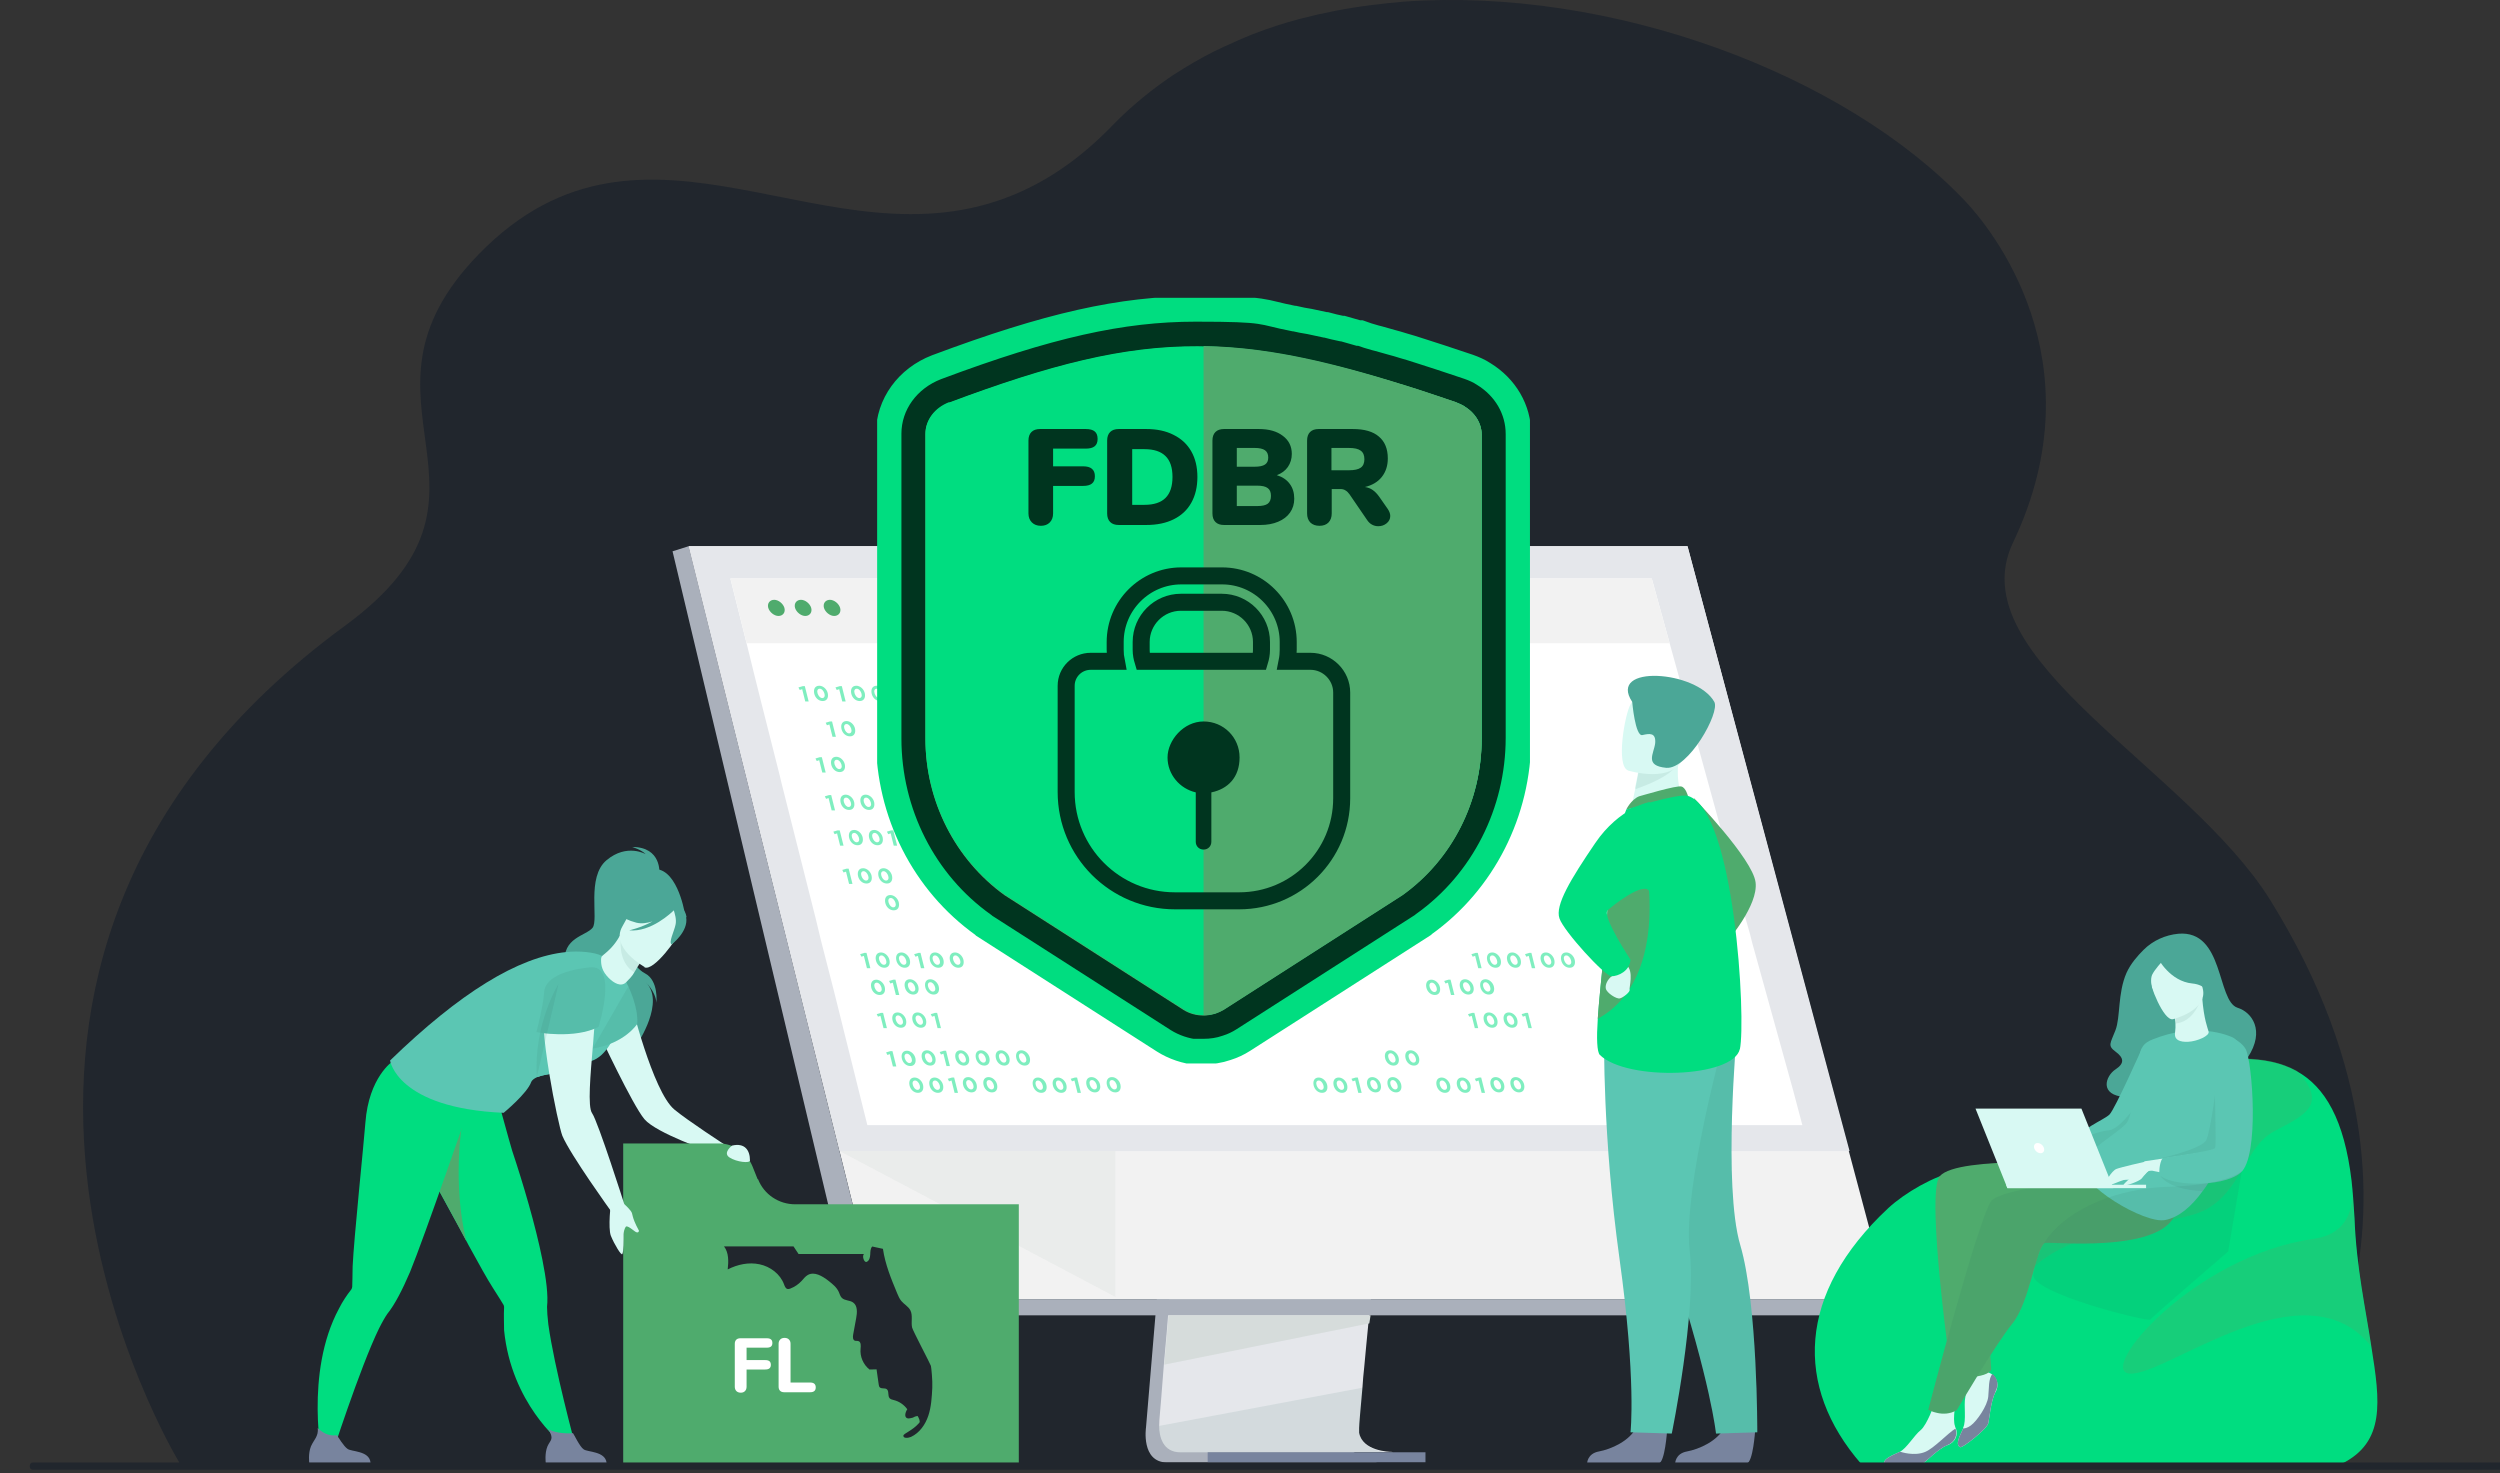 <svg width="560" height="330" viewBox="0 0 560 330" fill="none" xmlns="http://www.w3.org/2000/svg">
<rect x="0" y="0" width="560" height="330" fill="#333333" stroke="none"/>
<g clip-path="url(#clip0_3002_25075)">
<path d="M508.829 328.457C478.719 328.457 40.304 328.552 40.113 327.79C40.113 327.695 40.113 327.599 40.113 327.504C39.923 327.123 -27.445 216.876 77.275 140.17C118.249 110.155 74.703 90.335 107.291 56.89C144.738 18.489 185.616 60.987 227.257 43.549C234.594 40.5 242.026 35.545 249.363 27.922C253.556 23.634 258.13 19.918 262.989 16.678C263.752 16.202 264.514 15.726 265.276 15.249C268.23 13.439 271.184 11.819 274.328 10.39C276.425 9.437 278.521 8.484 280.713 7.626C284.143 6.292 287.669 5.149 291.29 4.196C296.435 2.862 301.771 1.814 307.107 1.147C309.489 0.861 311.872 0.575 314.254 0.384C360.754 -3.046 413.161 16.488 440.223 45.074C445.654 50.791 470.429 80.616 450.895 121.589C438.603 147.412 490.153 172.091 508.544 201.63C555.139 276.716 509.306 327.409 508.829 328.362V328.457Z" fill="#21262D"/>
<path d="M267.47 191.908L256.702 319.783C256.702 319.783 255.559 327.501 261.371 327.597C270.9 327.597 308.538 327.597 308.538 327.597C308.538 327.597 301.392 325.977 301.487 322.356C301.582 318.068 314.065 190.765 314.065 190.765L267.47 192.004V191.908Z" fill="#AAB0BB"/>
<path d="M312.064 325.312C310.158 325.312 273.663 325.312 264.42 325.312C260.418 325.312 259.656 321.691 259.656 319.404C259.656 318.356 259.751 317.499 259.751 317.499L260.037 314.163L260.704 305.683L261.371 298.155L262.133 288.531L262.8 280.432L270.423 189.528L317.019 188.29C317.019 188.29 311.778 241.555 308.062 280.337C307.68 284.625 307.299 288.817 306.918 292.629C306.823 293.867 306.728 295.106 306.537 296.25C306.156 299.966 305.87 303.301 305.584 306.255C305.394 307.779 305.298 309.304 305.203 310.638C304.727 315.879 304.441 319.214 304.441 319.881C304.441 320.262 304.441 320.643 304.441 320.929C305.203 325.026 311.111 325.217 311.778 325.217L312.064 325.312Z" fill="#E5E7EB"/>
<path d="M154.267 122.348L180.471 227.545L184.092 241.933L196.289 291.006H422.976L378.001 122.348H154.267Z" fill="#F2F2F2"/>
<path d="M154.27 122.348L150.649 123.492L191.432 294.627L196.292 291.006L154.27 122.348Z" fill="#AAB0BB"/>
<path d="M191.429 294.627H416.782L422.976 291.006H196.289L191.429 294.627Z" fill="#AAB0BB"/>
<path d="M270.52 327.598H319.307V325.311H270.52V327.598Z" fill="#78849E"/>
<path d="M307.013 294.627L306.727 296.438L260.799 305.681L261.466 298.248L261.751 294.627H307.013Z" fill="#D6DCDB"/>
<path d="M312.064 325.31C310.158 325.31 273.663 325.31 264.42 325.31C260.418 325.31 259.656 321.689 259.656 319.402L305.298 310.826C304.822 316.067 304.536 319.402 304.536 320.069C304.536 320.45 304.536 320.831 304.536 321.117C305.298 325.214 311.206 325.405 311.873 325.405L312.064 325.31Z" fill="#2B685F" fill-opacity="0.1"/>
<path d="M154.267 122.348H378.001L414.305 257.846H188.094L154.267 122.348Z" fill="#E5E7EB"/>
<path d="M403.729 252.035H194.288L186.856 222.21L183.902 210.681L182.759 205.916L175.041 175.329L174.659 173.709L170.562 157.511L168.752 150.269L167.227 144.075L163.606 129.592H369.997L373.999 144.075L375.715 150.269L377.716 157.511L390.865 205.249L392.009 209.251L392.485 211.157L401.633 244.126L403.729 252.035Z" fill="white"/>
<path d="M373.999 144.075H167.227L163.606 129.592H369.997L373.999 144.075Z" fill="#F2F2F2"/>
<path d="M172.089 136.166C171.803 135.118 172.47 134.356 173.423 134.356C174.375 134.356 175.424 135.213 175.71 136.166C175.995 137.214 175.328 137.977 174.375 137.977C173.423 137.977 172.374 137.119 172.089 136.166Z" fill="#4FAB6D"/>
<path d="M178.089 136.166C177.803 135.118 178.47 134.356 179.423 134.356C180.376 134.356 181.424 135.213 181.71 136.166C181.995 137.214 181.328 137.977 180.376 137.977C179.423 137.977 178.374 137.119 178.089 136.166Z" fill="#4FAB6D"/>
<path d="M184.569 136.166C184.283 135.118 184.95 134.356 185.903 134.356C186.856 134.356 187.904 135.213 188.19 136.166C188.476 137.214 187.809 137.977 186.856 137.977C185.903 137.977 184.855 137.119 184.569 136.166Z" fill="#4FAB6D"/>
<path opacity="0.3" d="M249.848 257.849V290.511L188.094 257.849H249.848Z" fill="#D6DCDB"/>
<path d="M147.695 195.627C147.695 195.627 148.267 189.719 141.597 189.719C141.597 189.719 143.598 190.291 144.646 191.339C144.646 191.339 140.453 188.861 135.88 192.673C131.306 196.484 134.165 206.013 132.735 207.823C131.306 209.634 125.875 210.015 126.542 215.828C127.209 221.64 143.789 228.977 142.74 233.837C142.74 233.837 149.22 224.308 144.551 219.925C144.551 219.925 146.838 222.021 147.028 224.594C147.028 224.594 147.6 219.639 144.456 218.019C141.692 216.59 139.405 211.444 139.596 210.587C139.882 209.634 147.6 195.531 147.6 195.531L147.695 195.627Z" fill="#4BA797"/>
<path d="M141.213 224.021C141.213 224.021 146.168 244.412 151.027 248.51C153.981 250.987 162.652 256.609 162.652 256.609L159.032 257.943C159.032 257.943 147.025 253.846 144.357 250.701C141.689 247.557 134.257 231.644 134.257 231.644L141.308 223.926L141.213 224.021Z" fill="#D8F9F3"/>
<path d="M169.707 264.138L168.563 261.279C167.324 258.23 164.371 256.134 161.035 256.134H139.596V327.789H228.213V269.76H178.092C174.471 269.76 171.136 267.568 169.802 264.138H169.707Z" fill="#4FAB6D"/>
<path d="M193.585 280.9H178.881L177.746 279.192H162.178C163.264 280.579 163.214 282.609 163.005 284.354C165.2 283.228 167.742 282.683 170.147 283.203C172.553 283.71 174.773 285.381 175.624 287.696C175.784 288.129 175.97 288.649 176.426 288.736C176.636 288.773 176.845 288.711 177.043 288.637C177.993 288.266 178.856 287.684 179.547 286.941C179.991 286.458 180.386 285.914 180.953 285.592C182.433 284.762 184.222 285.852 185.567 286.892C186.467 287.597 187.392 288.327 187.873 289.367C188.083 289.825 188.207 290.358 188.564 290.717C189.218 291.373 190.341 291.224 191.093 291.756C192.129 292.474 192.018 294.034 191.784 295.272C191.562 296.497 191.327 297.735 191.105 298.961C191.019 299.456 191.007 300.124 191.475 300.31C191.735 300.409 192.031 300.31 192.29 300.409C192.894 300.607 192.832 301.461 192.771 302.092C192.586 303.85 193.375 305.682 194.769 306.771C195.3 306.759 195.818 306.747 196.348 306.734C196.508 307.861 196.669 308.987 196.829 310.114C196.866 310.349 196.903 310.596 197.064 310.757C197.446 311.153 198.174 310.856 198.618 311.166C199.21 311.587 198.791 312.651 199.272 313.196C199.506 313.456 199.888 313.53 200.221 313.617C201.418 313.914 202.504 314.657 203.231 315.672C202.8 316.315 202.491 317.417 203.219 317.689C203.429 317.764 203.651 317.739 203.873 317.689C204.971 317.516 204.44 317.38 205.526 317.169C205.785 317.516 206.192 318.395 205.933 318.692C204.391 320.487 202.393 321.081 202.356 321.588C202.306 322.245 203.478 322.133 204.07 321.861C205.97 320.982 207.277 319.113 207.944 317.12C208.61 315.127 208.721 312.998 208.832 310.893C208.918 309.235 208.622 306.4 208.523 305.954C208.437 305.583 204.44 298.02 204.305 297.351C204.046 296.076 204.514 294.64 203.91 293.489C203.453 292.635 202.504 292.152 201.887 291.41C201.467 290.902 201.221 290.296 200.962 289.689C199.617 286.458 198.272 283.19 197.779 279.737C196.977 279.563 196.175 279.39 195.374 279.217C194.942 279.687 194.966 280.405 194.929 281.037C194.892 281.68 194.72 282.423 194.128 282.658C193.536 282.893 193.03 281.235 193.56 280.888L193.585 280.9Z" fill="#21262D"/>
<path d="M165.93 311.965C165.529 311.965 165.204 311.845 164.952 311.605C164.712 311.353 164.592 311.028 164.592 310.627V301.022C164.592 300.622 164.7 300.314 164.918 300.096C165.135 299.879 165.444 299.77 165.844 299.77H171.744C172.179 299.77 172.499 299.856 172.705 300.028C172.91 300.199 173.013 300.468 173.013 300.834C173.013 301.188 172.91 301.451 172.705 301.623C172.499 301.794 172.179 301.88 171.744 301.88H167.233V304.659H171.401C171.836 304.659 172.156 304.744 172.361 304.916C172.567 305.087 172.67 305.356 172.67 305.722C172.67 306.076 172.567 306.339 172.361 306.511C172.156 306.683 171.836 306.768 171.401 306.768H167.233V310.627C167.233 311.039 167.113 311.365 166.873 311.605C166.644 311.845 166.33 311.965 165.93 311.965ZM175.659 311.862C175.259 311.862 174.95 311.754 174.733 311.536C174.516 311.319 174.407 311.01 174.407 310.61V301.005C174.407 300.605 174.527 300.285 174.767 300.045C175.007 299.805 175.333 299.685 175.745 299.685C176.157 299.685 176.482 299.805 176.723 300.045C176.963 300.285 177.083 300.605 177.083 301.005V309.684H181.474C182.308 309.684 182.726 310.05 182.726 310.782C182.726 311.502 182.308 311.862 181.474 311.862H175.659Z" fill="white"/>
<path d="M94.714 259.944C94.714 259.944 94.714 260.134 94.809 260.23C95.857 262.135 98.335 266.709 101.098 271.759C102.432 274.142 103.766 276.619 105.005 279.001C107.196 283.003 109.197 286.624 110.436 288.53C111.675 290.436 112.532 291.865 112.818 292.341C112.914 292.532 112.914 292.722 112.914 292.913C112.818 294.628 112.914 296.343 112.914 297.963C114.533 314.353 125.587 323.119 125.587 323.119L128.827 323.595C128.827 323.595 124.157 306.348 122.823 296.629C122.633 295.009 122.538 293.675 122.538 292.723C122.823 290.15 122.347 286.434 121.489 282.146C119.965 274.523 117.202 265.185 114.724 257.752C114.533 257.276 109.96 240.601 109.96 240.601C106.053 244.031 91.951 245.365 91.951 245.365C91.951 245.365 89.568 251.177 94.428 259.849L94.714 259.944Z" fill="#00DD80"/>
<path d="M135.972 327.694H122.251C122.251 327.694 121.965 325.597 122.632 323.977C123.299 322.453 124.252 322.453 122.727 319.975C123.585 320.833 126.443 321.214 128.349 321.024C128.635 321.405 129.874 324.073 130.731 324.644C131.589 325.311 135.591 325.026 135.877 327.694H135.972Z" fill="#78849E"/>
<path d="M94.715 259.942C94.715 259.942 94.715 260.133 94.81 260.228C95.859 262.134 101.766 272.901 104.434 277.952C101.29 264.897 103.482 251.938 103.482 251.938L94.62 260.038L94.715 259.942Z" fill="#4FAB6D"/>
<path d="M145.788 194.769C145.788 194.388 137.975 198.39 137.593 198.772C133.877 202.869 134.925 208.3 137.022 208.3C138.356 208.3 138.165 210.587 138.165 210.587L153.316 204.203C153.316 204.203 151.505 193.531 145.788 194.769Z" fill="#4BA797"/>
<path d="M140.739 220.97C140.739 220.97 143.026 225.544 142.74 229.355C142.74 229.355 139.976 233.738 132.735 234.882C132.735 234.882 138.928 220.97 140.739 220.97Z" fill="#5BC6B3"/>
<path d="M105.481 246.413V243.84C100.43 244.507 87.948 237.742 87.948 237.742C87.948 237.742 82.612 241.268 81.849 251.463C81.468 256.418 79.277 277.381 78.991 283.67C78.991 285.957 78.895 287.577 78.895 288.244C78.895 288.435 78.8 288.625 78.705 288.816C77.657 290.15 76.704 291.579 75.942 293.104C68.128 307.587 72.225 327.312 72.225 327.312L74.036 326.835C74.036 326.835 80.611 306.348 84.899 297.582C85.661 296.057 86.328 294.914 86.804 294.247C88.424 292.246 90.139 288.911 91.855 284.909C94.999 277.286 105.576 246.604 105.576 246.604L105.481 246.413Z" fill="#00DD80"/>
<path d="M82.995 327.692H69.273C69.273 327.692 68.988 325.596 69.655 323.976C70.322 322.451 71.37 321.784 71.179 319.878C72.037 320.736 73.466 321.784 75.467 321.498C75.753 321.879 76.992 323.976 77.849 324.547C78.707 325.214 82.709 324.929 82.995 327.597V327.692Z" fill="#78849E"/>
<path d="M131.78 237.742C129.97 238.028 132.066 239.552 129.589 239.838C125.968 240.219 122.252 240.505 120.346 241.268C119.679 241.553 119.202 241.935 119.012 242.316C118.154 244.888 112.818 249.272 112.818 249.272C88.901 248.223 87.377 237.551 87.377 237.551C102.908 222.496 116.058 214.301 126.921 213.253C129.589 212.967 133.114 213.253 134.829 214.111C138.641 215.826 140.737 220.971 140.737 220.971C140.737 220.971 138.831 236.598 131.78 237.837V237.742Z" fill="#5BC6B3"/>
<path d="M129.59 239.839C125.97 240.22 122.253 240.506 120.348 241.268C119.585 229.358 125.207 220.401 125.207 220.401C125.207 220.401 128.828 235.361 129.686 239.839H129.59Z" fill="#5BC6B3"/>
<path d="M132.638 218.4C132.638 218.4 123.586 217.924 121.966 223.641C120.346 229.358 125.015 252.037 125.968 254.419C127.779 258.707 136.926 271.38 136.926 271.38L139.88 269.855C139.88 269.855 133.972 251.274 132.638 249.369C130.542 246.51 135.306 220.878 132.638 218.4Z" fill="#D8F9F3"/>
<path d="M139.976 269.853C139.976 269.853 140.738 270.52 141.31 271.282C141.882 272.044 141.31 272.33 143.12 275.665C143.12 275.665 143.12 276.142 142.644 276.047C142.263 276.047 140.929 274.617 140.262 274.713C140.262 274.713 139.785 275.094 139.69 276.428C139.69 277.666 139.69 280.43 139.404 280.906C139.214 281.383 137.594 278.715 136.831 276.809C136.164 275.094 136.831 269.376 136.831 269.376L139.881 269.758L139.976 269.853Z" fill="#D8F9F3"/>
<path d="M120.157 231.167C120.157 231.262 128.733 232.786 134.069 230.023C134.069 230.023 138.548 216.016 132.164 216.683C125.779 217.35 121.968 219.351 121.873 222.4C121.682 225.449 120.157 231.167 120.157 231.167Z" fill="#5BC6B3"/>
<path d="M140.739 220.97C140.739 220.97 143.026 225.544 142.74 229.355C142.74 229.355 139.976 233.738 132.735 234.882" fill="#2B685F" fill-opacity="0.1"/>
<path d="M120.251 241.268C119.489 229.358 125.111 220.401 125.111 220.401L120.251 241.268Z" fill="#2B685F" fill-opacity="0.1"/>
<path d="M120.157 231.167C120.157 231.262 128.733 232.786 134.069 230.023C134.069 230.023 138.548 216.016 132.164 216.683C125.779 217.35 121.968 219.351 121.873 222.4C121.682 225.449 120.157 231.167 120.157 231.167Z" fill="#2B685F" fill-opacity="0.1"/>
<path d="M134.64 215.064C134.64 216.207 134.831 217.541 136.356 219.066C137.499 220.209 139.119 221.162 140.262 220.019C140.834 219.447 141.692 218.589 142.073 217.827C143.026 216.112 144.264 214.397 144.264 214.397L139.119 209.918L138.833 209.632C137.499 212.014 136.165 213.063 135.022 214.016C134.64 214.301 134.64 214.683 134.64 215.159V215.064Z" fill="#D8F9F3"/>
<path d="M144.264 214.396C144.264 214.396 143.121 216.111 142.073 217.826C138.928 215.825 138.833 211.919 139.119 209.822L144.264 214.301V214.396Z" fill="#2B685F" fill-opacity="0.1"/>
<path d="M144.358 216.587C144.358 216.587 136.64 212.299 139.403 207.535C142.166 202.771 143.024 198.959 148.074 201.532C153.124 204.105 153.029 206.487 152.457 208.297C151.885 210.108 146.454 217.635 144.358 216.682V216.587Z" fill="#D8F9F3"/>
<path d="M153.793 205.441C153.412 203.345 152.364 203.154 151.601 203.249C148.743 198.485 144.074 200.391 144.074 200.391C141.596 203.535 137.975 204.012 137.975 204.012C137.975 204.012 138.833 205.727 142.549 206.68C143.693 206.966 144.931 206.775 146.17 206.394C143.597 207.823 140.929 208.395 140.929 208.395C145.789 208.871 150.458 204.393 150.934 203.916C151.125 204.583 151.601 206.013 151.315 207.156C151.03 208.586 149.696 211.158 150.458 211.539C150.458 211.539 154.269 208.681 153.698 205.441H153.793Z" fill="#4BA797"/>
<path d="M163.989 256.61C163.989 256.61 161.797 258.23 163.417 259.278C165.037 260.326 167.991 260.612 167.991 259.945C167.991 257.658 166.848 255.943 163.989 256.61Z" fill="#D8F9F3"/>
<path d="M524.457 327.883H416.878C401.918 310.636 402.49 289.673 422.977 270.615C426.693 267.185 433.077 263.469 438.222 262.325C447.751 260.038 458.614 259.562 458.709 259.467C458.709 259.467 470.715 257.752 474.146 253.654C484.818 240.695 487.486 238.885 487.486 238.885C498.348 236.789 507.591 236.122 514.452 239.933C520.836 243.459 525.124 250.891 526.744 264.422C527.03 266.994 527.22 269.758 527.411 272.807C527.792 283.765 529.984 293.579 531.222 301.869C533.128 313.876 534.367 323.023 524.552 327.883H524.457Z" fill="#00DD80"/>
<path opacity="0.3" d="M509.021 253.657C502.447 257.277 501.684 268.998 491.393 272.047C481.102 275.096 463.665 274.81 453.755 285.578C444.226 295.964 433.65 269.569 438.223 262.137C447.752 259.85 458.615 259.374 458.71 259.278C458.71 259.278 473.384 259.278 476.814 255.086C487.487 242.222 487.487 238.792 487.487 238.792C498.349 236.695 507.592 236.028 514.453 239.84C521.98 247.653 515.691 250.036 509.117 253.561L509.021 253.657Z" fill="#4FAB6D"/>
<path opacity="0.3" d="M531.127 301.583C516.071 282.716 485.008 308.443 477.004 307.681C469.667 307.014 491.392 281.287 518.358 277.475C529.221 275.951 526.648 264.612 526.648 264.326C526.934 266.898 527.125 269.662 527.315 272.616C527.696 283.574 529.888 293.293 531.127 301.583Z" fill="#4FAB6D"/>
<path d="M446.991 311.781C445.943 313.782 445.657 317.594 445.371 318.833C445.085 320.071 439.558 324.454 439.082 324.169C437.843 323.597 439.082 321.501 439.749 319.976C439.749 319.976 439.749 319.881 439.749 319.785C440.511 318.261 439.844 314.735 440.225 313.02C440.606 311.21 438.796 306.445 438.796 306.445L441.845 302.634C441.845 302.634 444.037 306.731 445.561 307.493C445.847 307.589 446.133 307.779 446.324 307.97C447.372 308.827 447.848 310.257 446.991 311.877V311.781Z" fill="#D8F9F3"/>
<path d="M487.962 209.156C485.008 209.442 482.244 210.681 480.148 212.777C478.814 214.111 477.289 215.826 476.337 217.922C474.336 222.496 475.003 227.832 473.859 230.786C472.716 233.74 472.049 234.216 473.859 235.55C475.67 236.884 476.051 238.123 473.859 239.552C471.668 240.982 470.048 245.365 476.146 245.746C482.244 246.127 494.155 243.936 495.775 242.792C497.3 241.649 501.492 239.934 503.493 236.884C507.495 230.786 504.351 226.689 501.207 225.736C496.537 224.211 498.253 208.298 487.962 209.156Z" fill="#4BA797"/>
<path d="M479.863 234.692C479.863 234.692 473.765 248.414 472.526 249.652C471.288 250.891 465.284 253.178 465.856 255.179C466.428 257.18 470.906 259.086 472.717 258.609C474.623 258.133 479.292 250.033 479.292 250.033L479.863 234.597V234.692Z" fill="#5BC6B3"/>
<path d="M466.332 256.321C466.332 256.321 466.617 253.939 472.43 253.177C475.67 252.796 481.006 243.839 481.006 243.839L475.67 257.941L470.429 260.228L466.332 256.417V256.321Z" fill="#2B685F" fill-opacity="0.1"/>
<path d="M468.714 260.802C468.714 260.802 438.604 258.706 434.506 263.47C431.267 267.282 437.175 308.636 437.175 308.636C437.175 308.636 445.369 308.922 446.036 306.73C446.036 306.73 444.512 286.625 445.75 283.194C446.989 279.764 446.227 274.905 446.227 274.905C446.227 274.905 462.235 277.287 467.285 276.048C472.335 274.809 468.619 260.802 468.619 260.802H468.714Z" fill="#4FAB6D"/>
<path d="M436.224 323.689C434.127 324.547 431.554 327.31 430.411 328.072C429.363 328.835 422.312 328.549 422.121 328.072C421.549 326.834 423.932 325.976 425.551 325.214C427.076 324.451 428.791 321.498 430.22 320.354C431.65 319.211 433.365 314.351 433.365 314.351L438.225 313.398C438.225 313.398 437.272 317.877 437.939 319.497C437.939 319.687 438.034 319.782 438.129 319.973C438.606 321.402 438.129 323.022 436.128 323.784L436.224 323.689Z" fill="#D8F9F3"/>
<path d="M481.866 262.23C481.866 262.23 449.087 265.565 446.133 268.9C443.274 272.235 431.935 315.781 431.935 315.781C431.935 315.781 435.27 317.687 438.32 315.876C438.32 315.876 446.991 301.107 450.802 296.438C454.614 291.769 456.043 279.667 458.044 278.429C458.616 278.048 477.864 280.239 485.01 274.808C492.061 269.376 481.866 262.23 481.866 262.23Z" fill="#4FAB6D"/>
<path d="M481.866 262.23C481.866 262.23 449.087 265.565 446.133 268.9C443.274 272.235 431.935 315.781 431.935 315.781C431.935 315.781 435.27 317.687 438.32 315.876C438.32 315.876 446.991 301.107 450.802 296.438C454.614 291.769 456.043 279.667 458.044 278.429C458.616 278.048 477.864 280.239 485.01 274.808C492.061 269.376 481.866 262.23 481.866 262.23Z" fill="#2B685F" fill-opacity="0.1"/>
<path d="M496.158 262.325C495.301 263.945 494.443 265.47 493.395 266.804C490.918 270.234 488.059 272.712 485.01 273.283C480.531 274.236 465.571 265.47 466.334 260.705C466.715 258.133 475.1 253.368 476.434 251.463C477.768 249.557 478.626 240.028 479.293 236.217C479.864 233.358 481.58 233.072 483.866 232.215C493.395 228.975 500.161 232.405 500.161 232.405C504.544 234.883 502.066 250.986 496.158 262.23V262.325Z" fill="#5BC6B3"/>
<path d="M495.777 222.593C495.777 222.593 496.253 220.306 496.539 217.733C496.73 215.923 493.967 210.206 489.774 210.396C489.774 210.396 487.868 210.777 486.248 212.111C484.914 213.16 483.104 215.446 485.867 220.878L486.63 222.688L495.777 222.498V222.593Z" fill="#4BA797"/>
<path d="M487.199 231.931C487.295 232.884 488.248 233.456 490.153 233.36C492.154 233.265 495.013 232.026 494.727 231.074C494.536 230.311 493.679 228.406 493.298 223.546H492.917C492.917 223.641 486.818 225.356 486.818 225.356C486.818 225.356 487.104 227.262 487.295 229.168C487.39 230.692 487.104 231.455 487.199 231.931Z" fill="#D8F9F3"/>
<path d="M486.915 225.451C486.915 225.451 487.201 227.356 487.391 229.262C490.822 228.881 492.442 225.546 493.013 223.736L486.915 225.451Z" fill="#2B685F" fill-opacity="0.1"/>
<path d="M486.725 228.309C486.725 228.309 494.729 226.308 493.395 221.353C492.061 216.398 492.252 212.777 487.106 213.92C481.961 214.969 481.484 217.16 481.484 218.875C481.484 220.59 484.629 228.69 486.725 228.309Z" fill="#D8F9F3"/>
<path d="M483.39 214.684C483.39 214.684 486.058 219.83 491.108 220.306C494.062 220.592 494.92 222.593 494.92 222.593C494.92 222.593 494.062 217.067 492.538 213.636C492.538 213.636 484.343 211.445 483.39 214.684Z" fill="#4BA797"/>
<path d="M484.343 215.349C484.343 215.349 482.628 217.159 482.056 218.398C481.294 220.303 482.818 224.21 483.485 225.068C483.485 225.068 479.769 218.779 481.008 216.016C482.342 213.157 484.343 215.349 484.343 215.349Z" fill="#4BA797"/>
<path d="M460.045 261.28C460.045 261.28 458.425 262.995 458.235 263.09C457.187 263.566 455.853 263.281 455.186 263.471C454.519 263.662 454.614 263.281 455.186 262.899C455.662 262.614 456.805 262.709 456.329 262.614C455.853 262.518 453.28 262.042 452.327 262.232C450.802 262.614 449.564 262.232 449.468 262.042C449.373 261.851 452.994 260.136 453.947 260.231C454.995 260.231 457.949 260.231 457.949 260.231L459.95 261.47L460.045 261.28Z" fill="#FFB27D"/>
<path d="M502.829 235.55C502.829 235.55 503.782 258.895 501.019 262.23C498.351 265.375 487.012 263.278 482.057 262.23C481.771 262.23 481.295 262.23 480.913 262.516C480.532 262.897 480.342 260.134 480.342 260.134C480.342 260.134 495.206 257.942 496.159 257.656C497.589 257.275 496.636 241.172 496.636 241.172L502.734 235.55H502.829Z" fill="#D8F9F3"/>
<path d="M481.578 261.943C481.578 261.943 480.244 263.277 479.768 263.944C479.291 264.611 475.766 265.85 475.67 265.469C475.67 265.088 477.29 263.944 477.386 263.563C477.481 263.182 479.387 261.086 480.435 260.8C481.578 260.514 481.578 261.848 481.578 261.848V261.943Z" fill="#D8F9F3"/>
<path d="M480.437 260.231C480.437 260.231 475.006 261.47 474.053 261.851C473.1 262.232 471.194 264.996 471.957 265.472C472.433 265.758 474.625 264.614 475.673 264.329C476.721 264.138 479.865 264.614 481.295 261.851C481.485 261.565 480.437 260.231 480.437 260.231Z" fill="#D8F9F3"/>
<path d="M436.224 323.692C434.127 324.549 431.554 327.312 430.411 328.075C429.363 328.837 422.312 328.551 422.121 328.075C421.549 326.836 423.932 325.978 425.551 325.216H425.742C425.742 325.216 428.791 326.264 431.269 325.216C433.27 324.359 436.128 321.214 438.034 319.975C438.51 321.405 438.034 323.025 436.033 323.787L436.224 323.692Z" fill="#78849E"/>
<path d="M446.991 311.78C445.943 313.781 445.657 317.592 445.371 318.831C445.085 320.07 439.558 324.453 439.082 324.167C437.843 323.595 439.082 321.499 439.749 319.975C440.225 319.975 440.797 319.784 441.464 319.308C442.798 318.355 445.18 314.924 445.371 312.828C445.561 311.113 445.371 308.731 446.324 307.778C447.372 308.635 447.848 310.065 446.991 311.685V311.78Z" fill="#78849E"/>
<path d="M473.383 266.139H449.656L442.51 248.32H466.236L473.383 266.139Z" fill="#D8F9F3"/>
<path d="M449.374 265.375H480.723V266.138H449.659L449.374 265.375Z" fill="#D8F9F3"/>
<path d="M455.661 257.18C455.471 256.513 455.852 256.036 456.424 256.036C456.995 256.036 457.662 256.513 457.853 257.18C458.044 257.847 457.662 258.323 457.091 258.323C456.519 258.323 455.852 257.847 455.661 257.18Z" fill="white"/>
<path d="M496.156 262.327C495.299 263.947 494.441 265.471 493.393 266.805C485.77 266.519 483.96 263.47 483.96 263.47L496.156 262.327Z" fill="#2B685F" fill-opacity="0.1"/>
<path d="M484.343 259.374C484.343 259.374 493.014 257.373 494.158 255.467C495.206 253.561 496.73 241.174 496.73 241.174L500.351 245.843L499.589 256.801C499.589 256.801 495.492 260.898 495.206 260.708C494.92 260.517 484.343 259.374 484.343 259.374Z" fill="#2B685F" fill-opacity="0.1"/>
<path d="M500.161 232.501C500.161 232.501 502.257 233.549 503.019 234.979C504.544 237.742 506.164 259.182 501.876 262.707C497.588 266.233 485.106 265.566 483.676 262.993C483.676 262.993 483.581 260.611 484.439 259.372C484.439 259.372 495.682 257.848 496.159 257.181C496.635 256.514 495.778 241.268 496.349 239.934C496.921 238.6 500.256 232.501 500.256 232.501H500.161Z" fill="#5BC6B3"/>
<path d="M502.067 262.422C502.067 262.422 498.827 265.471 485.296 265.852C474.72 266.233 463.476 270.426 458.33 277.763C456.901 279.764 455.853 283.194 455.472 285.481C454.805 289.674 481.199 296.154 481.676 295.582C482.057 295.01 499.113 280.336 499.113 280.336L502.162 262.327L502.067 262.422Z" fill="#2B685F" fill-opacity="0.1"/>
<path d="M379.431 178.761C379.431 178.761 392.58 192.387 393.247 197.628C393.914 202.773 386.958 210.777 386.958 210.777L379.431 178.761Z" fill="#4FAB6D"/>
<path d="M373.43 320.451C373.43 320.451 372.953 327.692 371.524 327.788C371.334 327.788 364.378 327.788 364.378 327.788H355.516C355.516 327.788 355.516 325.596 358.184 325.12C360.757 324.643 365.14 322.833 366.665 319.498C368.284 315.877 373.335 320.451 373.335 320.451H373.43Z" fill="#78849E"/>
<path d="M393.154 320.451C393.154 320.451 392.677 327.692 391.248 327.788C391.057 327.788 384.101 327.788 384.101 327.788H375.24C375.24 327.788 375.24 325.596 377.908 325.12C380.48 324.643 384.864 322.833 386.388 319.498C388.008 315.877 393.058 320.451 393.058 320.451H393.154Z" fill="#78849E"/>
<path d="M363.805 242.41C363.805 242.41 366.092 257.18 374.668 283.479C383.244 309.778 384.387 321.117 384.387 321.117L393.63 320.831C393.63 320.831 393.725 292.15 389.819 278.905C385.912 265.66 389.056 231.262 389.056 231.262L363.805 242.315V242.41Z" fill="#5BC6B3"/>
<path d="M363.805 242.41C363.805 242.41 366.092 257.18 374.668 283.479C383.244 309.778 384.387 321.117 384.387 321.117L393.63 320.831C393.63 320.831 393.725 292.15 389.819 278.905C385.912 265.66 389.056 231.262 389.056 231.262L363.805 242.315V242.41Z" fill="#2B685F" fill-opacity="0.1"/>
<path d="M359.326 232.122C359.326 232.122 358.945 254.419 362.756 281.861C366.568 309.209 365.234 320.834 365.234 320.834L374.477 321.119C374.477 321.119 380.099 293.772 378.479 280.051C376.954 266.33 386.102 233.074 386.102 233.074L359.231 232.122H359.326Z" fill="#5BC6B3"/>
<path d="M377.336 179.999L372.381 183.239L365.234 181.905C365.33 181.333 365.806 178.951 366.283 176.759C366.283 176.664 366.283 176.473 366.283 176.378C366.664 174.567 366.95 172.948 366.95 172.948L373.62 169.994L376.097 168.946C376.097 168.946 375.907 170.947 375.907 171.232C375.43 176.378 377.241 179.904 377.241 179.904L377.336 179.999Z" fill="#D8F9F3"/>
<path d="M367.14 178.378C367.236 178.378 375.716 175.805 376.669 176.186C377.622 176.472 378.098 178.283 378.098 178.283L364.282 181.332C364.282 181.332 365.33 179.14 367.14 178.378Z" fill="#4FAB6D"/>
<path d="M389.723 234.978C388.294 241.458 364.472 242.22 358.374 236.312C357.707 235.645 357.612 232.501 357.897 228.308C358.469 220.018 360.089 207.631 360.184 201.247C360.184 198.198 360.661 195.053 361.233 192.195C362.471 186.096 364.282 181.332 364.282 181.332C364.282 181.332 375.907 177.616 378.098 178.283C388.58 181.427 391.153 228.499 389.723 235.074V234.978Z" fill="#00DD80"/>
<path d="M357.898 228.214C358.47 219.924 360.09 207.537 360.185 201.153C360.185 198.103 360.661 194.959 361.233 192.1L368.189 190.862C368.189 190.862 374.954 218.781 357.898 228.214Z" fill="#4FAB6D"/>
<path d="M361.707 216.686C361.707 216.686 362.184 217.829 361.136 218.591C360.087 219.354 359.516 220.592 359.706 221.45C359.897 222.403 362.088 223.832 362.851 223.641C363.613 223.451 365.138 222.212 365.042 221.736C364.852 221.259 366.09 217.543 364.28 216.114C362.47 214.685 361.707 216.686 361.707 216.686Z" fill="#D8F9F3"/>
<path d="M369.617 179.617C369.617 179.617 362.756 180.856 357.325 188.86C351.893 196.864 348.273 202.772 349.321 205.726C350.274 208.584 359.421 218.589 360.946 218.685C362.47 218.685 365.043 217.541 365.234 214.968C365.234 214.968 358.849 205.344 360.088 203.915C360.66 203.343 368.473 196.959 369.521 199.818C371.332 204.582 369.521 179.712 369.521 179.712L369.617 179.617Z" fill="#00DD80"/>
<path d="M375.525 171.421C374.095 173.898 368.569 175.995 366.377 176.757C366.377 176.662 366.377 176.471 366.377 176.376C366.758 174.565 367.044 172.946 367.044 172.946L373.714 169.992C375.144 169.992 376.096 170.278 375.429 171.326L375.525 171.421Z" fill="#2B685F" fill-opacity="0.1"/>
<path d="M364.565 172.567C364.565 172.567 375.237 175.902 377.239 169.232C379.24 162.562 381.908 158.465 375.237 155.987C368.472 153.51 366.376 155.702 365.232 157.798C363.994 159.894 361.897 171.519 364.661 172.567H364.565Z" fill="#D8F9F3"/>
<path d="M365.616 157.225C365.616 157.225 366.283 165.039 367.903 164.657C369.523 164.276 370.953 164.086 370.762 166.468C370.476 168.85 368.285 171.518 373.239 171.995C378.194 172.376 385.341 159.607 384.007 157.225C380.1 150.174 359.995 148.745 365.616 157.225Z" fill="#4BA797"/>
<path d="M566.003 327.598H7.336C6.968 327.598 6.669 327.897 6.669 328.265V328.551C6.669 328.919 6.968 329.218 7.336 329.218H566.003C566.371 329.218 566.67 328.919 566.67 328.551V328.265C566.67 327.897 566.371 327.598 566.003 327.598Z" fill="#21262D"/>
<g opacity="0.5">
<path d="M192.766 179.715C192.575 178.762 192.956 178 193.909 178C194.767 178 195.624 178.762 195.815 179.715C196.005 180.668 195.624 181.43 194.671 181.43C193.719 181.43 192.956 180.668 192.766 179.715ZM195.053 179.715C194.862 179.143 194.481 178.667 194.004 178.667C193.528 178.667 193.337 179.143 193.528 179.715C193.719 180.286 194.1 180.763 194.576 180.763C195.053 180.763 195.243 180.286 195.053 179.715Z" fill="#00DD80"/>
<path d="M179.711 154.368L179.139 154.559L178.853 153.987L179.806 153.701H180.282L181.14 157.131H180.378L179.711 154.463V154.368Z" fill="#00DD80"/>
<path d="M182.377 155.32C182.187 154.367 182.568 153.604 183.521 153.604C184.378 153.604 185.236 154.367 185.426 155.32C185.617 156.273 185.236 157.035 184.283 157.035C183.33 157.035 182.568 156.273 182.377 155.32ZM184.664 155.32C184.473 154.748 184.092 154.271 183.616 154.271C183.139 154.271 182.949 154.748 183.139 155.32C183.33 155.891 183.711 156.368 184.188 156.368C184.664 156.368 184.855 155.891 184.664 155.32Z" fill="#00DD80"/>
<path d="M198.293 202.2C198.102 201.247 198.484 200.485 199.436 200.485C200.294 200.485 201.152 201.247 201.342 202.2C201.533 203.153 201.152 203.915 200.199 203.915C199.246 203.915 198.484 203.153 198.293 202.2ZM200.58 202.2C200.389 201.628 200.008 201.152 199.532 201.152C199.055 201.152 198.865 201.628 199.055 202.2C199.246 202.772 199.627 203.248 200.103 203.248C200.58 203.248 200.77 202.772 200.58 202.2Z" fill="#00DD80"/>
<path d="M183.522 170.281L182.95 170.471L182.665 169.899L183.617 169.614H184.094L184.951 173.044H184.189L183.522 170.376V170.281Z" fill="#00DD80"/>
<path d="M186.189 171.232C185.998 170.279 186.379 169.517 187.332 169.517C188.19 169.517 189.047 170.279 189.238 171.232C189.428 172.185 189.047 172.947 188.094 172.947C187.142 172.947 186.379 172.185 186.189 171.232ZM188.476 171.232C188.285 170.66 187.904 170.184 187.427 170.184C186.951 170.184 186.76 170.66 186.951 171.232C187.142 171.803 187.523 172.28 187.999 172.28C188.476 172.28 188.666 171.803 188.476 171.232Z" fill="#00DD80"/>
<path d="M185.808 162.274L185.236 162.465L184.95 161.893L185.903 161.607H186.379L187.237 165.037H186.475L185.808 162.369V162.274Z" fill="#00DD80"/>
<path d="M188.478 163.229C188.287 162.276 188.668 161.514 189.621 161.514C190.479 161.514 191.336 162.276 191.527 163.229C191.717 164.182 191.336 164.944 190.383 164.944C189.431 164.944 188.668 164.182 188.478 163.229ZM190.669 163.229C190.479 162.658 190.098 162.181 189.621 162.181C189.145 162.181 188.954 162.658 189.145 163.229C189.335 163.801 189.716 164.277 190.193 164.277C190.669 164.277 190.86 163.801 190.669 163.229Z" fill="#00DD80"/>
<path d="M185.618 178.76L185.046 178.95L184.76 178.378L185.713 178.093H186.189L187.047 181.523H186.285L185.618 178.855V178.76Z" fill="#00DD80"/>
<path d="M188.288 179.715C188.097 178.762 188.478 178 189.431 178C190.289 178 191.146 178.762 191.337 179.715C191.528 180.668 191.146 181.43 190.194 181.43C189.241 181.43 188.478 180.668 188.288 179.715ZM190.575 179.715C190.384 179.143 190.003 178.667 189.527 178.667C189.05 178.667 188.86 179.143 189.05 179.715C189.241 180.286 189.622 180.763 190.098 180.763C190.575 180.763 190.765 180.286 190.575 179.715Z" fill="#00DD80"/>
<path d="M195.241 155.32C195.05 154.367 195.431 153.604 196.384 153.604C197.242 153.604 198.099 154.367 198.29 155.32C198.481 156.273 198.099 157.035 197.147 157.035C196.194 157.035 195.431 156.273 195.241 155.32ZM197.432 155.32C197.242 154.748 196.861 154.271 196.384 154.271C195.908 154.271 195.717 154.748 195.908 155.32C196.098 155.891 196.48 156.368 196.956 156.368C197.432 156.368 197.623 155.891 197.432 155.32Z" fill="#00DD80"/>
<path d="M188 154.368L187.428 154.559L187.142 153.987L188.095 153.701H188.572L189.429 157.131H188.667L188 154.463V154.368Z" fill="#00DD80"/>
<path d="M190.67 155.32C190.48 154.367 190.861 153.604 191.814 153.604C192.671 153.604 193.529 154.367 193.719 155.32C193.91 156.273 193.529 157.035 192.576 157.035C191.623 157.035 190.861 156.273 190.67 155.32ZM192.957 155.32C192.766 154.748 192.385 154.271 191.909 154.271C191.432 154.271 191.242 154.748 191.432 155.32C191.623 155.891 192.004 156.368 192.481 156.368C192.957 156.368 193.148 155.891 192.957 155.32Z" fill="#00DD80"/>
<path d="M196.767 196.196C196.576 195.243 196.958 194.481 197.91 194.481C198.768 194.481 199.626 195.243 199.816 196.196C200.007 197.149 199.626 197.911 198.673 197.911C197.72 197.911 196.958 197.149 196.767 196.196ZM198.959 196.196C198.768 195.624 198.387 195.148 197.91 195.148C197.434 195.148 197.243 195.624 197.434 196.196C197.625 196.768 198.006 197.244 198.482 197.244C198.959 197.244 199.149 196.768 198.959 196.196Z" fill="#00DD80"/>
<path d="M187.523 186.669L186.952 186.86L186.666 186.288L187.619 186.002H188.095L188.953 189.432H188.19L187.523 186.764V186.669Z" fill="#00DD80"/>
<path d="M190.194 187.62C190.003 186.668 190.384 185.905 191.337 185.905C192.195 185.905 193.052 186.668 193.243 187.62C193.433 188.573 193.052 189.336 192.099 189.336C191.147 189.336 190.384 188.573 190.194 187.62ZM192.385 187.62C192.195 187.049 191.814 186.572 191.337 186.572C190.861 186.572 190.67 187.049 190.861 187.62C191.051 188.192 191.432 188.669 191.909 188.669C192.385 188.669 192.576 188.192 192.385 187.62Z" fill="#00DD80"/>
<path d="M194.671 187.62C194.481 186.668 194.862 185.905 195.815 185.905C196.672 185.905 197.53 186.668 197.721 187.62C197.911 188.573 197.53 189.336 196.577 189.336C195.624 189.336 194.862 188.573 194.671 187.62ZM196.958 187.62C196.768 187.049 196.387 186.572 195.91 186.572C195.434 186.572 195.243 187.049 195.434 187.62C195.624 188.192 196.005 188.669 196.482 188.669C196.958 188.669 197.149 188.192 196.958 187.62Z" fill="#00DD80"/>
<path d="M199.531 186.669L198.959 186.86L198.673 186.288L199.626 186.002H200.103L200.96 189.432H200.198L199.531 186.764V186.669Z" fill="#00DD80"/>
<path d="M189.526 195.245L188.954 195.435L188.668 194.864L189.621 194.578H190.098L190.955 198.008H190.193L189.526 195.34V195.245Z" fill="#00DD80"/>
<path d="M192.192 196.196C192.002 195.243 192.383 194.481 193.336 194.481C194.193 194.481 195.051 195.243 195.242 196.196C195.432 197.149 195.051 197.911 194.098 197.911C193.145 197.911 192.383 197.149 192.192 196.196ZM194.479 196.196C194.289 195.624 193.908 195.148 193.431 195.148C192.955 195.148 192.764 195.624 192.955 196.196C193.145 196.768 193.526 197.244 194.003 197.244C194.479 197.244 194.67 196.768 194.479 196.196Z" fill="#00DD80"/>
<path d="M200.768 215.064C200.578 214.111 200.959 213.349 201.912 213.349C202.769 213.349 203.627 214.111 203.817 215.064C204.008 216.017 203.627 216.779 202.674 216.779C201.721 216.779 200.959 216.017 200.768 215.064ZM202.96 215.064C202.769 214.492 202.388 214.016 201.912 214.016C201.435 214.016 201.245 214.492 201.435 215.064C201.626 215.636 202.007 216.112 202.483 216.112C202.96 216.112 203.15 215.636 202.96 215.064Z" fill="#00DD80"/>
<path d="M205.628 214.112L205.056 214.303L204.77 213.731L205.723 213.445H206.2L207.057 216.876H206.295L205.628 214.208V214.112Z" fill="#00DD80"/>
<path d="M193.527 214.112L192.956 214.303L192.67 213.731L193.623 213.445H194.099L194.957 216.876H194.194L193.527 214.208V214.112Z" fill="#00DD80"/>
<path d="M196.194 215.064C196.003 214.111 196.384 213.349 197.337 213.349C198.195 213.349 199.052 214.111 199.243 215.064C199.434 216.017 199.052 216.779 198.099 216.779C197.147 216.779 196.384 216.017 196.194 215.064ZM198.481 215.064C198.29 214.492 197.909 214.016 197.432 214.016C196.956 214.016 196.765 214.492 196.956 215.064C197.147 215.636 197.528 216.112 198.004 216.112C198.481 216.112 198.671 215.636 198.481 215.064Z" fill="#00DD80"/>
<path d="M208.298 215.064C208.108 214.111 208.489 213.349 209.442 213.349C210.299 213.349 211.157 214.111 211.347 215.064C211.538 216.017 211.157 216.779 210.204 216.779C209.251 216.779 208.489 216.017 208.298 215.064ZM210.49 215.064C210.299 214.492 209.918 214.016 209.442 214.016C208.965 214.016 208.775 214.492 208.965 215.064C209.156 215.636 209.537 216.112 210.013 216.112C210.49 216.112 210.68 215.636 210.49 215.064Z" fill="#00DD80"/>
<path d="M212.776 215.064C212.585 214.111 212.966 213.349 213.919 213.349C214.777 213.349 215.635 214.111 215.825 215.064C216.016 216.017 215.635 216.779 214.682 216.779C213.729 216.779 212.966 216.017 212.776 215.064ZM215.063 215.064C214.872 214.492 214.491 214.016 214.015 214.016C213.538 214.016 213.348 214.492 213.538 215.064C213.729 215.636 214.11 216.112 214.586 216.112C215.063 216.112 215.253 215.636 215.063 215.064Z" fill="#00DD80"/>
<path d="M195.148 221.164C194.957 220.212 195.338 219.449 196.291 219.449C197.149 219.449 198.006 220.212 198.197 221.164C198.388 222.117 198.006 222.88 197.054 222.88C196.101 222.88 195.338 222.117 195.148 221.164ZM197.435 221.164C197.244 220.593 196.863 220.116 196.387 220.116C195.91 220.116 195.72 220.593 195.91 221.164C196.101 221.736 196.482 222.213 196.958 222.213C197.435 222.213 197.625 221.736 197.435 221.164Z" fill="#00DD80"/>
<path d="M200.007 220.116L199.436 220.307L199.15 219.735L200.103 219.449H200.579L201.437 222.88H200.674L200.007 220.212V220.116Z" fill="#00DD80"/>
<path d="M202.674 221.068C202.483 220.115 202.865 219.353 203.817 219.353C204.675 219.353 205.533 220.115 205.723 221.068C205.914 222.021 205.533 222.783 204.58 222.783C203.627 222.783 202.865 222.021 202.674 221.068ZM204.961 221.068C204.77 220.496 204.389 220.02 203.913 220.02C203.436 220.02 203.246 220.496 203.436 221.068C203.627 221.639 204.008 222.116 204.484 222.116C204.961 222.116 205.151 221.639 204.961 221.068Z" fill="#00DD80"/>
<path d="M207.248 221.068C207.058 220.115 207.439 219.353 208.392 219.353C209.249 219.353 210.107 220.115 210.298 221.068C210.488 222.021 210.107 222.783 209.154 222.783C208.201 222.783 207.439 222.021 207.248 221.068ZM209.44 221.068C209.249 220.496 208.868 220.02 208.392 220.02C207.915 220.02 207.725 220.496 207.915 221.068C208.106 221.639 208.487 222.116 208.964 222.116C209.44 222.116 209.631 221.639 209.44 221.068Z" fill="#00DD80"/>
<path d="M337.602 215.064C337.411 214.111 337.792 213.349 338.745 213.349C339.603 213.349 340.46 214.111 340.651 215.064C340.841 216.017 340.46 216.779 339.507 216.779C338.555 216.779 337.792 216.017 337.602 215.064ZM339.889 215.064C339.698 214.492 339.317 214.016 338.84 214.016C338.364 214.016 338.173 214.492 338.364 215.064C338.555 215.636 338.936 216.112 339.412 216.112C339.889 216.112 340.079 215.636 339.889 215.064Z" fill="#00DD80"/>
<path d="M342.461 214.112L341.89 214.303L341.604 213.731L342.557 213.445H343.033L343.891 216.876H343.128L342.461 214.208V214.112Z" fill="#00DD80"/>
<path d="M330.454 214.112L329.882 214.303L329.596 213.731L330.549 213.445H331.025L331.883 216.876H331.121L330.454 214.208V214.112Z" fill="#00DD80"/>
<path d="M333.124 215.064C332.933 214.111 333.314 213.349 334.267 213.349C335.125 213.349 335.983 214.111 336.173 215.064C336.364 216.017 335.983 216.779 335.03 216.779C334.077 216.779 333.315 216.017 333.124 215.064ZM335.316 215.064C335.125 214.492 334.744 214.016 334.267 214.016C333.791 214.016 333.6 214.492 333.791 215.064C333.982 215.636 334.363 216.112 334.839 216.112C335.316 216.112 335.506 215.636 335.316 215.064Z" fill="#00DD80"/>
<path d="M345.128 215.064C344.937 214.111 345.318 213.349 346.271 213.349C347.129 213.349 347.986 214.111 348.177 215.064C348.368 216.017 347.986 216.779 347.034 216.779C346.081 216.779 345.318 216.017 345.128 215.064ZM347.415 215.064C347.224 214.492 346.843 214.016 346.367 214.016C345.89 214.016 345.7 214.492 345.89 215.064C346.081 215.636 346.462 216.112 346.938 216.112C347.415 216.112 347.605 215.636 347.415 215.064Z" fill="#00DD80"/>
<path d="M349.702 215.064C349.512 214.111 349.893 213.349 350.846 213.349C351.703 213.349 352.561 214.111 352.751 215.064C352.942 216.017 352.561 216.779 351.608 216.779C350.655 216.779 349.893 216.017 349.702 215.064ZM351.894 215.064C351.703 214.492 351.322 214.016 350.846 214.016C350.369 214.016 350.179 214.492 350.369 215.064C350.56 215.636 350.941 216.112 351.417 216.112C351.894 216.112 352.084 215.636 351.894 215.064Z" fill="#00DD80"/>
<path d="M319.497 221.164C319.307 220.212 319.688 219.449 320.641 219.449C321.498 219.449 322.356 220.212 322.546 221.164C322.737 222.117 322.356 222.88 321.403 222.88C320.45 222.88 319.688 222.117 319.497 221.164ZM321.784 221.164C321.594 220.593 321.212 220.116 320.736 220.116C320.259 220.116 320.069 220.593 320.259 221.164C320.45 221.736 320.831 222.213 321.308 222.213C321.784 222.213 321.975 221.736 321.784 221.164Z" fill="#00DD80"/>
<path d="M324.357 220.116L323.785 220.307L323.499 219.735L324.452 219.449H324.929L325.786 222.88H325.024L324.357 220.212V220.116Z" fill="#00DD80"/>
<path d="M327.023 221.068C326.833 220.115 327.214 219.353 328.167 219.353C329.024 219.353 329.882 220.115 330.073 221.068C330.263 222.021 329.882 222.783 328.929 222.783C327.976 222.783 327.214 222.021 327.023 221.068ZM329.31 221.068C329.12 220.496 328.739 220.02 328.262 220.02C327.786 220.02 327.595 220.496 327.786 221.068C327.976 221.639 328.357 222.116 328.834 222.116C329.31 222.116 329.501 221.639 329.31 221.068Z" fill="#00DD80"/>
<path d="M331.598 221.068C331.407 220.115 331.788 219.353 332.741 219.353C333.599 219.353 334.456 220.115 334.647 221.068C334.838 222.021 334.456 222.783 333.504 222.783C332.551 222.783 331.788 222.021 331.598 221.068ZM333.789 221.068C333.599 220.496 333.218 220.02 332.741 220.02C332.265 220.02 332.074 220.496 332.265 221.068C332.455 221.639 332.837 222.116 333.313 222.116C333.789 222.116 333.98 221.639 333.789 221.068Z" fill="#00DD80"/>
<path d="M206.486 236.98C206.295 236.027 206.676 235.265 207.629 235.265C208.487 235.265 209.344 236.027 209.535 236.98C209.725 237.933 209.344 238.695 208.391 238.695C207.438 238.695 206.676 237.933 206.486 236.98ZM208.772 236.98C208.582 236.408 208.201 235.932 207.724 235.932C207.248 235.932 207.057 236.408 207.248 236.98C207.438 237.552 207.82 238.028 208.296 238.028C208.772 238.028 208.963 237.552 208.772 236.98Z" fill="#00DD80"/>
<path d="M211.345 236.028L210.773 236.219L210.488 235.647L211.44 235.361H211.917L212.774 238.792H212.012L211.345 236.124V236.028Z" fill="#00DD80"/>
<path d="M197.242 227.546L196.67 227.736L196.384 227.165L197.337 226.879H197.814L198.671 230.309H197.909L197.242 227.641V227.546Z" fill="#00DD80"/>
<path d="M199.912 228.501C199.722 227.548 200.103 226.786 201.056 226.786C201.913 226.786 202.771 227.548 202.961 228.501C203.152 229.454 202.771 230.216 201.818 230.216C200.865 230.216 200.103 229.454 199.912 228.501ZM202.199 228.501C202.008 227.929 201.627 227.453 201.151 227.453C200.674 227.453 200.484 227.929 200.674 228.501C200.865 229.073 201.246 229.549 201.723 229.549C202.199 229.549 202.39 229.073 202.199 228.501Z" fill="#00DD80"/>
<path d="M204.39 228.501C204.199 227.548 204.58 226.786 205.533 226.786C206.391 226.786 207.249 227.548 207.439 228.501C207.63 229.454 207.249 230.216 206.296 230.216C205.343 230.216 204.581 229.454 204.39 228.501ZM206.677 228.501C206.486 227.929 206.105 227.453 205.629 227.453C205.152 227.453 204.962 227.929 205.152 228.501C205.343 229.073 205.724 229.549 206.2 229.549C206.677 229.549 206.867 229.073 206.677 228.501Z" fill="#00DD80"/>
<path d="M209.346 227.546L208.775 227.736L208.489 227.165L209.442 226.879H209.918L210.776 230.309H210.013L209.346 227.641V227.546Z" fill="#00DD80"/>
<path d="M329.691 227.546L329.119 227.736L328.833 227.165L329.786 226.879H330.262L331.12 230.309H330.358L329.691 227.641V227.546Z" fill="#00DD80"/>
<path d="M332.361 228.501C332.17 227.548 332.551 226.786 333.504 226.786C334.362 226.786 335.219 227.548 335.41 228.501C335.601 229.454 335.219 230.216 334.267 230.216C333.314 230.216 332.551 229.454 332.361 228.501ZM334.648 228.501C334.457 227.929 334.076 227.453 333.6 227.453C333.123 227.453 332.933 227.929 333.123 228.501C333.314 229.073 333.695 229.549 334.171 229.549C334.648 229.549 334.838 229.073 334.648 228.501Z" fill="#00DD80"/>
<path d="M336.839 228.501C336.648 227.548 337.029 226.786 337.982 226.786C338.84 226.786 339.697 227.548 339.888 228.501C340.078 229.454 339.697 230.216 338.744 230.216C337.791 230.216 337.029 229.454 336.839 228.501ZM339.125 228.501C338.935 227.929 338.554 227.453 338.077 227.453C337.601 227.453 337.41 227.929 337.601 228.501C337.791 229.073 338.173 229.549 338.649 229.549C339.125 229.549 339.316 229.073 339.125 228.501Z" fill="#00DD80"/>
<path d="M341.698 227.546L341.127 227.736L340.841 227.165L341.794 226.879H342.27L343.128 230.309H342.365L341.698 227.641V227.546Z" fill="#00DD80"/>
<path d="M199.341 236.121L198.77 236.312L198.484 235.74L199.437 235.454H199.913L200.771 238.885H200.008L199.341 236.217V236.121Z" fill="#00DD80"/>
<path d="M202.008 237.076C201.817 236.124 202.198 235.361 203.151 235.361C204.009 235.361 204.866 236.124 205.057 237.076C205.247 238.029 204.866 238.792 203.913 238.792C202.961 238.792 202.198 238.029 202.008 237.076ZM204.199 237.076C204.009 236.505 203.628 236.028 203.151 236.028C202.675 236.028 202.484 236.505 202.675 237.076C202.865 237.648 203.246 238.125 203.723 238.125C204.199 238.125 204.39 237.648 204.199 237.076Z" fill="#00DD80"/>
<path d="M214.015 236.98C213.825 236.027 214.206 235.265 215.159 235.265C216.016 235.265 216.874 236.027 217.065 236.98C217.255 237.933 216.874 238.695 215.921 238.695C214.968 238.695 214.206 237.933 214.015 236.98ZM216.302 236.98C216.112 236.408 215.731 235.932 215.254 235.932C214.778 235.932 214.587 236.408 214.778 236.98C214.968 237.552 215.349 238.028 215.826 238.028C216.302 238.028 216.493 237.552 216.302 236.98Z" fill="#00DD80"/>
<path d="M218.586 236.98C218.396 236.027 218.777 235.265 219.73 235.265C220.587 235.265 221.445 236.027 221.635 236.98C221.826 237.933 221.445 238.695 220.492 238.695C219.539 238.695 218.777 237.933 218.586 236.98ZM220.778 236.98C220.587 236.408 220.206 235.932 219.73 235.932C219.253 235.932 219.063 236.408 219.253 236.98C219.444 237.552 219.825 238.028 220.301 238.028C220.778 238.028 220.968 237.552 220.778 236.98Z" fill="#00DD80"/>
<path d="M208.201 243.08C208.011 242.128 208.392 241.365 209.345 241.365C210.202 241.365 211.06 242.128 211.251 243.08C211.441 244.033 211.06 244.796 210.107 244.796C209.154 244.796 208.392 244.033 208.201 243.08ZM210.488 243.08C210.298 242.509 209.916 242.032 209.44 242.032C208.964 242.032 208.773 242.509 208.964 243.08C209.154 243.652 209.535 244.129 210.012 244.129C210.488 244.129 210.679 243.652 210.488 243.08Z" fill="#00DD80"/>
<path d="M213.158 242.032L212.586 242.223L212.3 241.651L213.253 241.365H213.729L214.587 244.796H213.825L213.158 242.128V242.032Z" fill="#00DD80"/>
<path d="M203.724 243.08C203.533 242.128 203.914 241.365 204.867 241.365C205.725 241.365 206.582 242.128 206.773 243.08C206.963 244.033 206.582 244.796 205.629 244.796C204.677 244.796 203.914 244.033 203.724 243.08ZM206.011 243.08C205.82 242.509 205.439 242.032 204.962 242.032C204.486 242.032 204.295 242.509 204.486 243.08C204.677 243.652 205.058 244.129 205.534 244.129C206.011 244.129 206.201 243.652 206.011 243.08Z" fill="#00DD80"/>
<path d="M215.728 242.983C215.537 242.031 215.918 241.268 216.871 241.268C217.729 241.268 218.586 242.031 218.777 242.983C218.967 243.936 218.586 244.699 217.633 244.699C216.68 244.699 215.918 243.936 215.728 242.983ZM218.014 242.983C217.824 242.412 217.443 241.935 216.966 241.935C216.49 241.935 216.299 242.412 216.49 242.983C216.68 243.555 217.062 244.032 217.538 244.032C218.014 244.032 218.205 243.555 218.014 242.983Z" fill="#00DD80"/>
<path d="M220.302 242.983C220.111 242.031 220.493 241.268 221.445 241.268C222.303 241.268 223.161 242.031 223.351 242.983C223.542 243.936 223.161 244.699 222.208 244.699C221.255 244.699 220.493 243.936 220.302 242.983ZM222.589 242.983C222.398 242.412 222.017 241.935 221.541 241.935C221.064 241.935 220.874 242.412 221.064 242.983C221.255 243.555 221.636 244.032 222.112 244.032C222.589 244.032 222.78 243.555 222.589 242.983Z" fill="#00DD80"/>
<path d="M235.835 243.08C235.644 242.128 236.025 241.365 236.978 241.365C237.836 241.365 238.693 242.128 238.884 243.08C239.074 244.033 238.693 244.796 237.74 244.796C236.787 244.796 236.025 244.033 235.835 243.08ZM238.121 243.08C237.931 242.509 237.55 242.032 237.073 242.032C236.597 242.032 236.406 242.509 236.597 243.08C236.787 243.652 237.169 244.129 237.645 244.129C238.121 244.129 238.312 243.652 238.121 243.08Z" fill="#00DD80"/>
<path d="M240.694 242.032L240.123 242.223L239.837 241.651L240.79 241.365H241.266L242.124 244.796H241.361L240.694 242.128V242.032Z" fill="#00DD80"/>
<path d="M231.357 243.08C231.166 242.128 231.547 241.365 232.5 241.365C233.358 241.365 234.215 242.128 234.406 243.08C234.597 244.033 234.215 244.796 233.263 244.796C232.31 244.796 231.547 244.033 231.357 243.08ZM233.548 243.08C233.358 242.509 232.977 242.032 232.5 242.032C232.024 242.032 231.833 242.509 232.024 243.08C232.214 243.652 232.596 244.129 233.072 244.129C233.548 244.129 233.739 243.652 233.548 243.08Z" fill="#00DD80"/>
<path d="M243.361 242.983C243.17 242.031 243.551 241.268 244.504 241.268C245.362 241.268 246.219 242.031 246.41 242.983C246.601 243.936 246.219 244.699 245.266 244.699C244.314 244.699 243.551 243.936 243.361 242.983ZM245.648 242.983C245.457 242.412 245.076 241.935 244.599 241.935C244.123 241.935 243.932 242.412 244.123 242.983C244.314 243.555 244.695 244.032 245.171 244.032C245.648 244.032 245.838 243.555 245.648 242.983Z" fill="#00DD80"/>
<path d="M247.935 242.983C247.745 242.031 248.126 241.268 249.079 241.268C249.936 241.268 250.794 242.031 250.984 242.983C251.175 243.936 250.794 244.699 249.841 244.699C248.888 244.699 248.126 243.936 247.935 242.983ZM250.127 242.983C249.936 242.412 249.555 241.935 249.079 241.935C248.602 241.935 248.412 242.412 248.602 242.983C248.793 243.555 249.174 244.032 249.65 244.032C250.127 244.032 250.317 243.555 250.127 242.983Z" fill="#00DD80"/>
<path d="M298.724 243.08C298.533 242.128 298.914 241.365 299.867 241.365C300.725 241.365 301.582 242.128 301.773 243.08C301.964 244.033 301.582 244.796 300.63 244.796C299.677 244.796 298.914 244.033 298.724 243.08ZM301.011 243.08C300.82 242.509 300.439 242.032 299.963 242.032C299.486 242.032 299.296 242.509 299.486 243.08C299.677 243.652 300.058 244.129 300.534 244.129C301.011 244.129 301.201 243.652 301.011 243.08Z" fill="#00DD80"/>
<path d="M303.584 242.032L303.012 242.223L302.726 241.651L303.679 241.365H304.155L305.013 244.796H304.251L303.584 242.128V242.032Z" fill="#00DD80"/>
<path d="M294.246 243.08C294.056 242.128 294.437 241.365 295.39 241.365C296.247 241.365 297.105 242.128 297.295 243.08C297.486 244.033 297.105 244.796 296.152 244.796C295.199 244.796 294.437 244.033 294.246 243.08ZM296.438 243.08C296.247 242.509 295.866 242.032 295.39 242.032C294.913 242.032 294.723 242.509 294.913 243.08C295.104 243.652 295.485 244.129 295.961 244.129C296.438 244.129 296.628 243.652 296.438 243.08Z" fill="#00DD80"/>
<path d="M306.25 242.983C306.059 242.031 306.441 241.268 307.393 241.268C308.251 241.268 309.109 242.031 309.299 242.983C309.49 243.936 309.109 244.699 308.156 244.699C307.203 244.699 306.441 243.936 306.25 242.983ZM308.537 242.983C308.346 242.412 307.965 241.935 307.489 241.935C307.012 241.935 306.822 242.412 307.012 242.983C307.203 243.555 307.584 244.032 308.06 244.032C308.537 244.032 308.727 243.555 308.537 242.983Z" fill="#00DD80"/>
<path d="M310.825 242.983C310.634 242.031 311.015 241.268 311.968 241.268C312.826 241.268 313.683 242.031 313.874 242.983C314.064 243.936 313.683 244.699 312.73 244.699C311.777 244.699 311.015 243.936 310.825 242.983ZM313.016 242.983C312.826 242.412 312.444 241.935 311.968 241.935C311.492 241.935 311.301 242.412 311.492 242.983C311.682 243.555 312.063 244.032 312.54 244.032C313.016 244.032 313.207 243.555 313.016 242.983Z" fill="#00DD80"/>
<path d="M326.357 243.08C326.167 242.128 326.548 241.365 327.501 241.365C328.358 241.365 329.216 242.128 329.406 243.08C329.597 244.033 329.216 244.796 328.263 244.796C327.31 244.796 326.548 244.033 326.357 243.08ZM328.644 243.08C328.453 242.509 328.072 242.032 327.596 242.032C327.119 242.032 326.929 242.509 327.119 243.08C327.31 243.652 327.691 244.129 328.168 244.129C328.644 244.129 328.835 243.652 328.644 243.08Z" fill="#00DD80"/>
<path d="M331.217 242.032L330.645 242.223L330.359 241.651L331.312 241.365H331.788L332.646 244.796H331.884L331.217 242.128V242.032Z" fill="#00DD80"/>
<path d="M321.783 243.08C321.592 242.128 321.973 241.365 322.926 241.365C323.784 241.365 324.641 242.128 324.832 243.08C325.022 244.033 324.641 244.796 323.688 244.796C322.735 244.796 321.973 244.033 321.783 243.08ZM324.069 243.08C323.879 242.509 323.498 242.032 323.021 242.032C322.545 242.032 322.354 242.509 322.545 243.08C322.735 243.652 323.117 244.129 323.593 244.129C324.069 244.129 324.26 243.652 324.069 243.08Z" fill="#00DD80"/>
<path d="M333.883 242.983C333.693 242.031 334.074 241.268 335.027 241.268C335.884 241.268 336.742 242.031 336.932 242.983C337.123 243.936 336.742 244.699 335.789 244.699C334.836 244.699 334.074 243.936 333.883 242.983ZM336.17 242.983C335.98 242.412 335.598 241.935 335.122 241.935C334.646 241.935 334.455 242.412 334.646 242.983C334.836 243.555 335.217 244.032 335.694 244.032C336.17 244.032 336.361 243.555 336.17 242.983Z" fill="#00DD80"/>
<path d="M338.365 242.983C338.174 242.031 338.555 241.268 339.508 241.268C340.366 241.268 341.223 242.031 341.414 242.983C341.604 243.936 341.223 244.699 340.27 244.699C339.318 244.699 338.555 243.936 338.365 242.983ZM340.652 242.983C340.461 242.412 340.08 241.935 339.603 241.935C339.127 241.935 338.936 242.412 339.127 242.983C339.318 243.555 339.699 244.032 340.175 244.032C340.652 244.032 340.842 243.555 340.652 242.983Z" fill="#00DD80"/>
<path d="M223.068 236.98C222.877 236.027 223.258 235.265 224.211 235.265C225.069 235.265 225.926 236.027 226.117 236.98C226.307 237.933 225.926 238.695 224.973 238.695C224.021 238.695 223.258 237.933 223.068 236.98ZM225.355 236.98C225.164 236.408 224.783 235.932 224.306 235.932C223.83 235.932 223.639 236.408 223.83 236.98C224.021 237.552 224.402 238.028 224.878 238.028C225.355 238.028 225.545 237.552 225.355 236.98Z" fill="#00DD80"/>
<path d="M227.638 236.98C227.448 236.027 227.829 235.265 228.782 235.265C229.639 235.265 230.497 236.027 230.688 236.98C230.878 237.933 230.497 238.695 229.544 238.695C228.591 238.695 227.829 237.933 227.638 236.98ZM229.83 236.98C229.639 236.408 229.258 235.932 228.782 235.932C228.305 235.932 228.115 236.408 228.305 236.98C228.496 237.552 228.877 238.028 229.354 238.028C229.83 238.028 230.021 237.552 229.83 236.98Z" fill="#00DD80"/>
<path d="M310.255 236.98C310.064 236.027 310.446 235.265 311.398 235.265C312.256 235.265 313.114 236.027 313.304 236.98C313.495 237.933 313.114 238.695 312.161 238.695C311.208 238.695 310.446 237.933 310.255 236.98ZM312.542 236.98C312.351 236.408 311.97 235.932 311.494 235.932C311.017 235.932 310.827 236.408 311.017 236.98C311.208 237.552 311.589 238.028 312.065 238.028C312.542 238.028 312.732 237.552 312.542 236.98Z" fill="#00DD80"/>
<path d="M314.826 236.98C314.635 236.027 315.016 235.265 315.969 235.265C316.827 235.265 317.684 236.027 317.875 236.98C318.066 237.933 317.684 238.695 316.732 238.695C315.779 238.695 315.016 237.933 314.826 236.98ZM317.113 236.98C316.922 236.408 316.541 235.932 316.065 235.932C315.588 235.932 315.398 236.408 315.588 236.98C315.779 237.552 316.16 238.028 316.636 238.028C317.113 238.028 317.303 237.552 317.113 236.98Z" fill="#00DD80"/>
</g>
<g clip-path="url(#clip1_3002_25075)">
<path d="M268.515 235.72H268.349C265.604 235.47 262.942 234.555 260.696 233.141L220.437 207.355L220.271 207.189C206.962 197.707 199.06 182.069 199.06 165.433V97.142C199.06 90.571 203.302 84.749 209.79 82.253C234.91 72.854 251.214 69.194 267.849 69.194C284.485 69.194 282.073 69.859 289.809 71.357H289.975C291.057 71.606 292.221 71.856 293.386 72.022C294.633 72.272 295.715 72.521 296.879 72.771H297.046C298.21 73.103 299.375 73.353 300.539 73.603H300.789C301.953 73.935 303.118 74.268 304.282 74.601H304.698C305.779 75.017 306.944 75.349 308.108 75.682L308.774 75.849C309.855 76.181 310.936 76.431 312.018 76.763L312.933 77.013C313.931 77.346 314.929 77.595 316.01 77.928L317.84 78.51C318.589 78.76 319.338 79.009 320.169 79.259C320.752 79.425 324.495 80.673 324.495 80.673C325.992 81.172 327.489 81.671 328.986 82.17C330.151 82.586 331.315 83.085 332.314 83.751C337.221 86.745 340.133 91.736 340.133 97.226V165.267C340.133 181.902 332.23 197.54 318.922 207.023L318.755 207.189L278.496 232.975C277.332 233.723 276.084 234.306 274.753 234.721C273.09 235.304 271.343 235.553 269.596 235.553H268.515V235.72Z" fill="#00351F"/>
<path d="M293.386 72.022C292.221 71.856 291.057 71.606 289.975 71.357H289.809C282.073 69.859 284.485 69.194 267.849 69.194C251.214 69.194 234.91 72.854 209.79 82.253C203.302 84.749 199.06 90.571 199.06 97.142V165.433C199.06 182.069 206.962 197.707 220.271 207.189L220.437 207.355L260.696 233.141C262.942 234.555 265.604 235.47 268.349 235.72H268.515V235.553H269.596C271.343 235.553 273.09 235.304 274.753 234.721C276.084 234.306 277.332 233.723 278.496 232.975L318.755 207.189L318.922 207.023C332.23 197.54 340.133 181.902 340.133 165.267V97.226C340.133 91.736 337.221 86.745 332.314 83.751C331.315 83.085 330.151 82.586 328.986 82.17C327.489 81.671 325.992 81.172 324.495 80.673C324.495 80.673 320.752 79.425 320.169 79.259C319.338 79.009 318.589 78.76 317.84 78.51L316.01 77.928C314.929 77.595 313.931 77.346 312.933 77.013L312.018 76.763C310.936 76.431 309.855 76.181 308.774 75.849L308.108 75.682C306.944 75.349 305.779 75.017 304.698 74.601H304.282C303.118 74.268 301.953 73.935 300.789 73.603H300.539C299.375 73.353 298.21 73.103 297.045 72.771H296.879C295.715 72.521 294.633 72.272 293.386 72.022ZM293.386 72.022H293.469" stroke="#00DD80" stroke-width="5.717" stroke-miterlimit="10"/>
<path d="M328.07 90.987C327.488 90.654 326.906 90.405 326.323 90.155C324.826 89.656 323.329 89.157 321.915 88.658C321.249 88.408 320.584 88.242 319.918 87.992C319.17 87.743 318.421 87.493 317.673 87.244C316.758 86.994 315.926 86.662 315.011 86.412C314.512 86.246 314.013 86.079 313.597 85.996C312.599 85.663 311.601 85.414 310.602 85.081C310.27 84.998 309.937 84.915 309.687 84.832C308.606 84.499 307.525 84.166 306.527 83.917C306.277 83.917 306.111 83.75 305.861 83.75C304.78 83.418 303.698 83.168 302.617 82.835C302.451 82.835 302.368 82.835 302.201 82.752C301.12 82.419 299.955 82.17 298.874 81.92C298.791 81.92 298.708 81.92 298.625 81.92C297.543 81.671 296.379 81.338 295.297 81.088C295.297 81.088 295.214 81.088 295.131 81.088C294.05 80.839 292.885 80.59 291.804 80.34C291.804 80.34 291.804 80.34 291.721 80.34C290.639 80.09 289.558 79.924 288.477 79.674C263.44 75.016 244.308 78.427 212.617 90.238C209.373 91.486 207.293 94.231 207.293 97.309V165.516C207.293 179.49 213.948 192.549 225.011 200.534L265.103 226.237C266.434 227.069 268.014 227.485 269.595 227.485C270.51 227.485 271.342 227.318 272.257 227.069C272.922 226.819 273.504 226.57 274.087 226.237L314.179 200.534C325.325 192.549 331.896 179.49 331.896 165.516V97.392C331.896 94.813 330.399 92.484 328.07 91.07V90.987Z" fill="#4FAB6D"/>
<path d="M212.617 90.074C209.373 91.322 207.293 94.067 207.293 97.144V165.352C207.293 179.326 213.948 192.385 225.011 200.37L265.103 226.073C267.765 227.82 271.425 227.82 274.087 226.073L314.179 200.37C325.325 192.385 331.896 179.326 331.896 165.352V97.394C331.896 94.233 329.651 91.405 326.323 90.241C277.663 73.605 258.116 73.106 212.617 90.157V90.074Z" fill="#00DD80"/>
<path d="M326.323 90.156C302.617 82.005 285.815 77.763 269.595 77.513V227.403C271.175 227.403 272.755 226.987 274.086 226.155L314.179 200.452C325.325 192.467 331.896 179.408 331.896 165.434V97.393C331.896 94.232 329.65 91.404 326.323 90.239V90.156Z" fill="#4FAB6D"/>
<path d="M293.469 148.133H288.312C288.478 147.301 288.561 146.386 288.561 145.554V143.807C288.561 135.656 281.907 129.001 273.755 129.001H264.605C256.454 129.001 249.8 135.656 249.8 143.807V145.554C249.8 146.469 249.883 147.301 250.049 148.133H244.31C241.315 148.133 238.82 150.545 238.82 153.623V177.412C238.82 190.887 249.716 201.784 263.191 201.784H277.582C290.225 201.784 300.539 191.553 300.539 178.826V155.12C300.539 151.294 297.378 148.133 293.552 148.133H293.469ZM282.572 145.554C282.572 146.469 282.406 147.301 282.156 148.133H256.038C255.788 147.301 255.622 146.469 255.622 145.554V143.807C255.622 138.9 259.615 134.907 264.522 134.907H273.672C278.58 134.907 282.572 138.9 282.572 143.807V145.554Z" stroke="#00351F" stroke-width="3.811" stroke-miterlimit="10"/>
<path d="M271.344 177.495V188.558C271.344 189.556 270.595 190.304 269.597 190.304C268.599 190.304 267.85 189.556 267.85 188.558V177.495C264.274 176.663 261.529 173.502 261.529 169.676C261.529 165.85 265.105 161.607 269.597 161.607C274.089 161.607 277.665 165.184 277.665 169.676C277.665 174.168 275.004 176.746 271.344 177.495Z" fill="#00351F"/>
</g>
<path d="M233.149 117.78C232.316 117.78 231.645 117.526 231.137 117.018C230.628 116.509 230.374 115.839 230.374 115.005V98.692C230.374 97.859 230.598 97.218 231.045 96.771C231.492 96.324 232.133 96.1 232.966 96.1H243.211C244.126 96.1 244.797 96.283 245.224 96.649C245.651 96.995 245.864 97.554 245.864 98.326C245.864 99.078 245.641 99.627 245.193 99.973C244.766 100.318 244.106 100.491 243.211 100.491H235.893V104.455H242.601C243.496 104.455 244.157 104.638 244.583 105.004C245.031 105.37 245.254 105.929 245.254 106.681C245.254 107.433 245.031 107.982 244.583 108.327C244.157 108.673 243.496 108.846 242.601 108.846H235.893V115.005C235.893 115.859 235.639 116.54 235.131 117.048C234.643 117.536 233.982 117.78 233.149 117.78ZM250.594 117.597C249.761 117.597 249.12 117.373 248.673 116.926C248.226 116.479 248.002 115.839 248.002 115.005V98.692C248.002 97.859 248.226 97.218 248.673 96.771C249.12 96.324 249.761 96.1 250.594 96.1H256.753C259.132 96.1 261.175 96.537 262.882 97.411C264.61 98.265 265.932 99.495 266.846 101.101C267.761 102.707 268.218 104.618 268.218 106.833C268.218 109.069 267.761 111.001 266.846 112.627C265.952 114.233 264.641 115.462 262.913 116.316C261.205 117.17 259.152 117.597 256.753 117.597H250.594ZM256.357 113.084C258.451 113.084 260.016 112.576 261.053 111.56C262.11 110.523 262.638 108.947 262.638 106.833C262.638 104.719 262.11 103.154 261.053 102.138C260.016 101.121 258.451 100.613 256.357 100.613H253.613V113.084H256.357ZM286.008 106.437C287.269 106.823 288.234 107.474 288.905 108.388C289.576 109.283 289.911 110.391 289.911 111.712C289.911 112.891 289.596 113.928 288.966 114.822C288.356 115.696 287.472 116.377 286.313 116.865C285.175 117.353 283.833 117.597 282.288 117.597H274.178C273.344 117.597 272.704 117.373 272.257 116.926C271.809 116.479 271.586 115.839 271.586 115.005V98.692C271.586 97.859 271.809 97.218 272.257 96.771C272.704 96.324 273.344 96.1 274.178 96.1H281.984C284.24 96.1 286.029 96.608 287.35 97.625C288.692 98.621 289.363 99.973 289.363 101.68C289.363 102.778 289.068 103.754 288.478 104.607C287.889 105.441 287.066 106.051 286.008 106.437ZM277.044 104.546H281.038C282.095 104.546 282.868 104.384 283.356 104.059C283.844 103.733 284.087 103.215 284.087 102.503C284.087 101.751 283.844 101.203 283.356 100.857C282.868 100.511 282.095 100.339 281.038 100.339H277.044V104.546ZM281.587 113.359C282.705 113.359 283.498 113.186 283.966 112.84C284.453 112.474 284.697 111.885 284.697 111.072C284.697 110.259 284.453 109.679 283.966 109.334C283.498 108.968 282.705 108.785 281.587 108.785H277.044V113.359H281.587ZM310.869 114.029C311.235 114.578 311.418 115.097 311.418 115.584C311.418 116.235 311.143 116.784 310.594 117.231C310.066 117.658 309.446 117.871 308.734 117.871C308.246 117.871 307.789 117.76 307.362 117.536C306.935 117.312 306.569 116.977 306.265 116.53L302.301 110.736C302.016 110.33 301.711 110.035 301.386 109.852C301.081 109.649 300.715 109.547 300.288 109.547H298.306V115.005C298.306 115.859 298.062 116.54 297.574 117.048C297.087 117.536 296.416 117.78 295.562 117.78C294.708 117.78 294.027 117.536 293.519 117.048C293.031 116.54 292.787 115.859 292.787 115.005V98.692C292.787 97.859 293.011 97.218 293.458 96.771C293.905 96.324 294.546 96.1 295.379 96.1H303.032C305.634 96.1 307.586 96.669 308.887 97.808C310.208 98.926 310.869 100.552 310.869 102.686C310.869 104.313 310.422 105.695 309.527 106.833C308.633 107.951 307.372 108.703 305.746 109.09C306.417 109.191 306.996 109.415 307.484 109.761C307.992 110.106 308.49 110.624 308.978 111.316L310.869 114.029ZM302.148 105.339C303.388 105.339 304.272 105.146 304.801 104.76C305.35 104.374 305.624 103.743 305.624 102.869C305.624 101.975 305.35 101.335 304.801 100.948C304.272 100.542 303.388 100.339 302.148 100.339H298.245V105.339H302.148Z" fill="#00351F"/>
</g>
<defs>
<clipPath id="clip0_3002_25075">
<rect width="560.001" height="329.216" fill="white" transform="translate(-0.001)"/>
</clipPath>
<clipPath id="clip1_3002_25075">
<rect width="146.23" height="171.516" fill="white" transform="translate(196.48 66.701)"/>
</clipPath>
</defs>
</svg>
